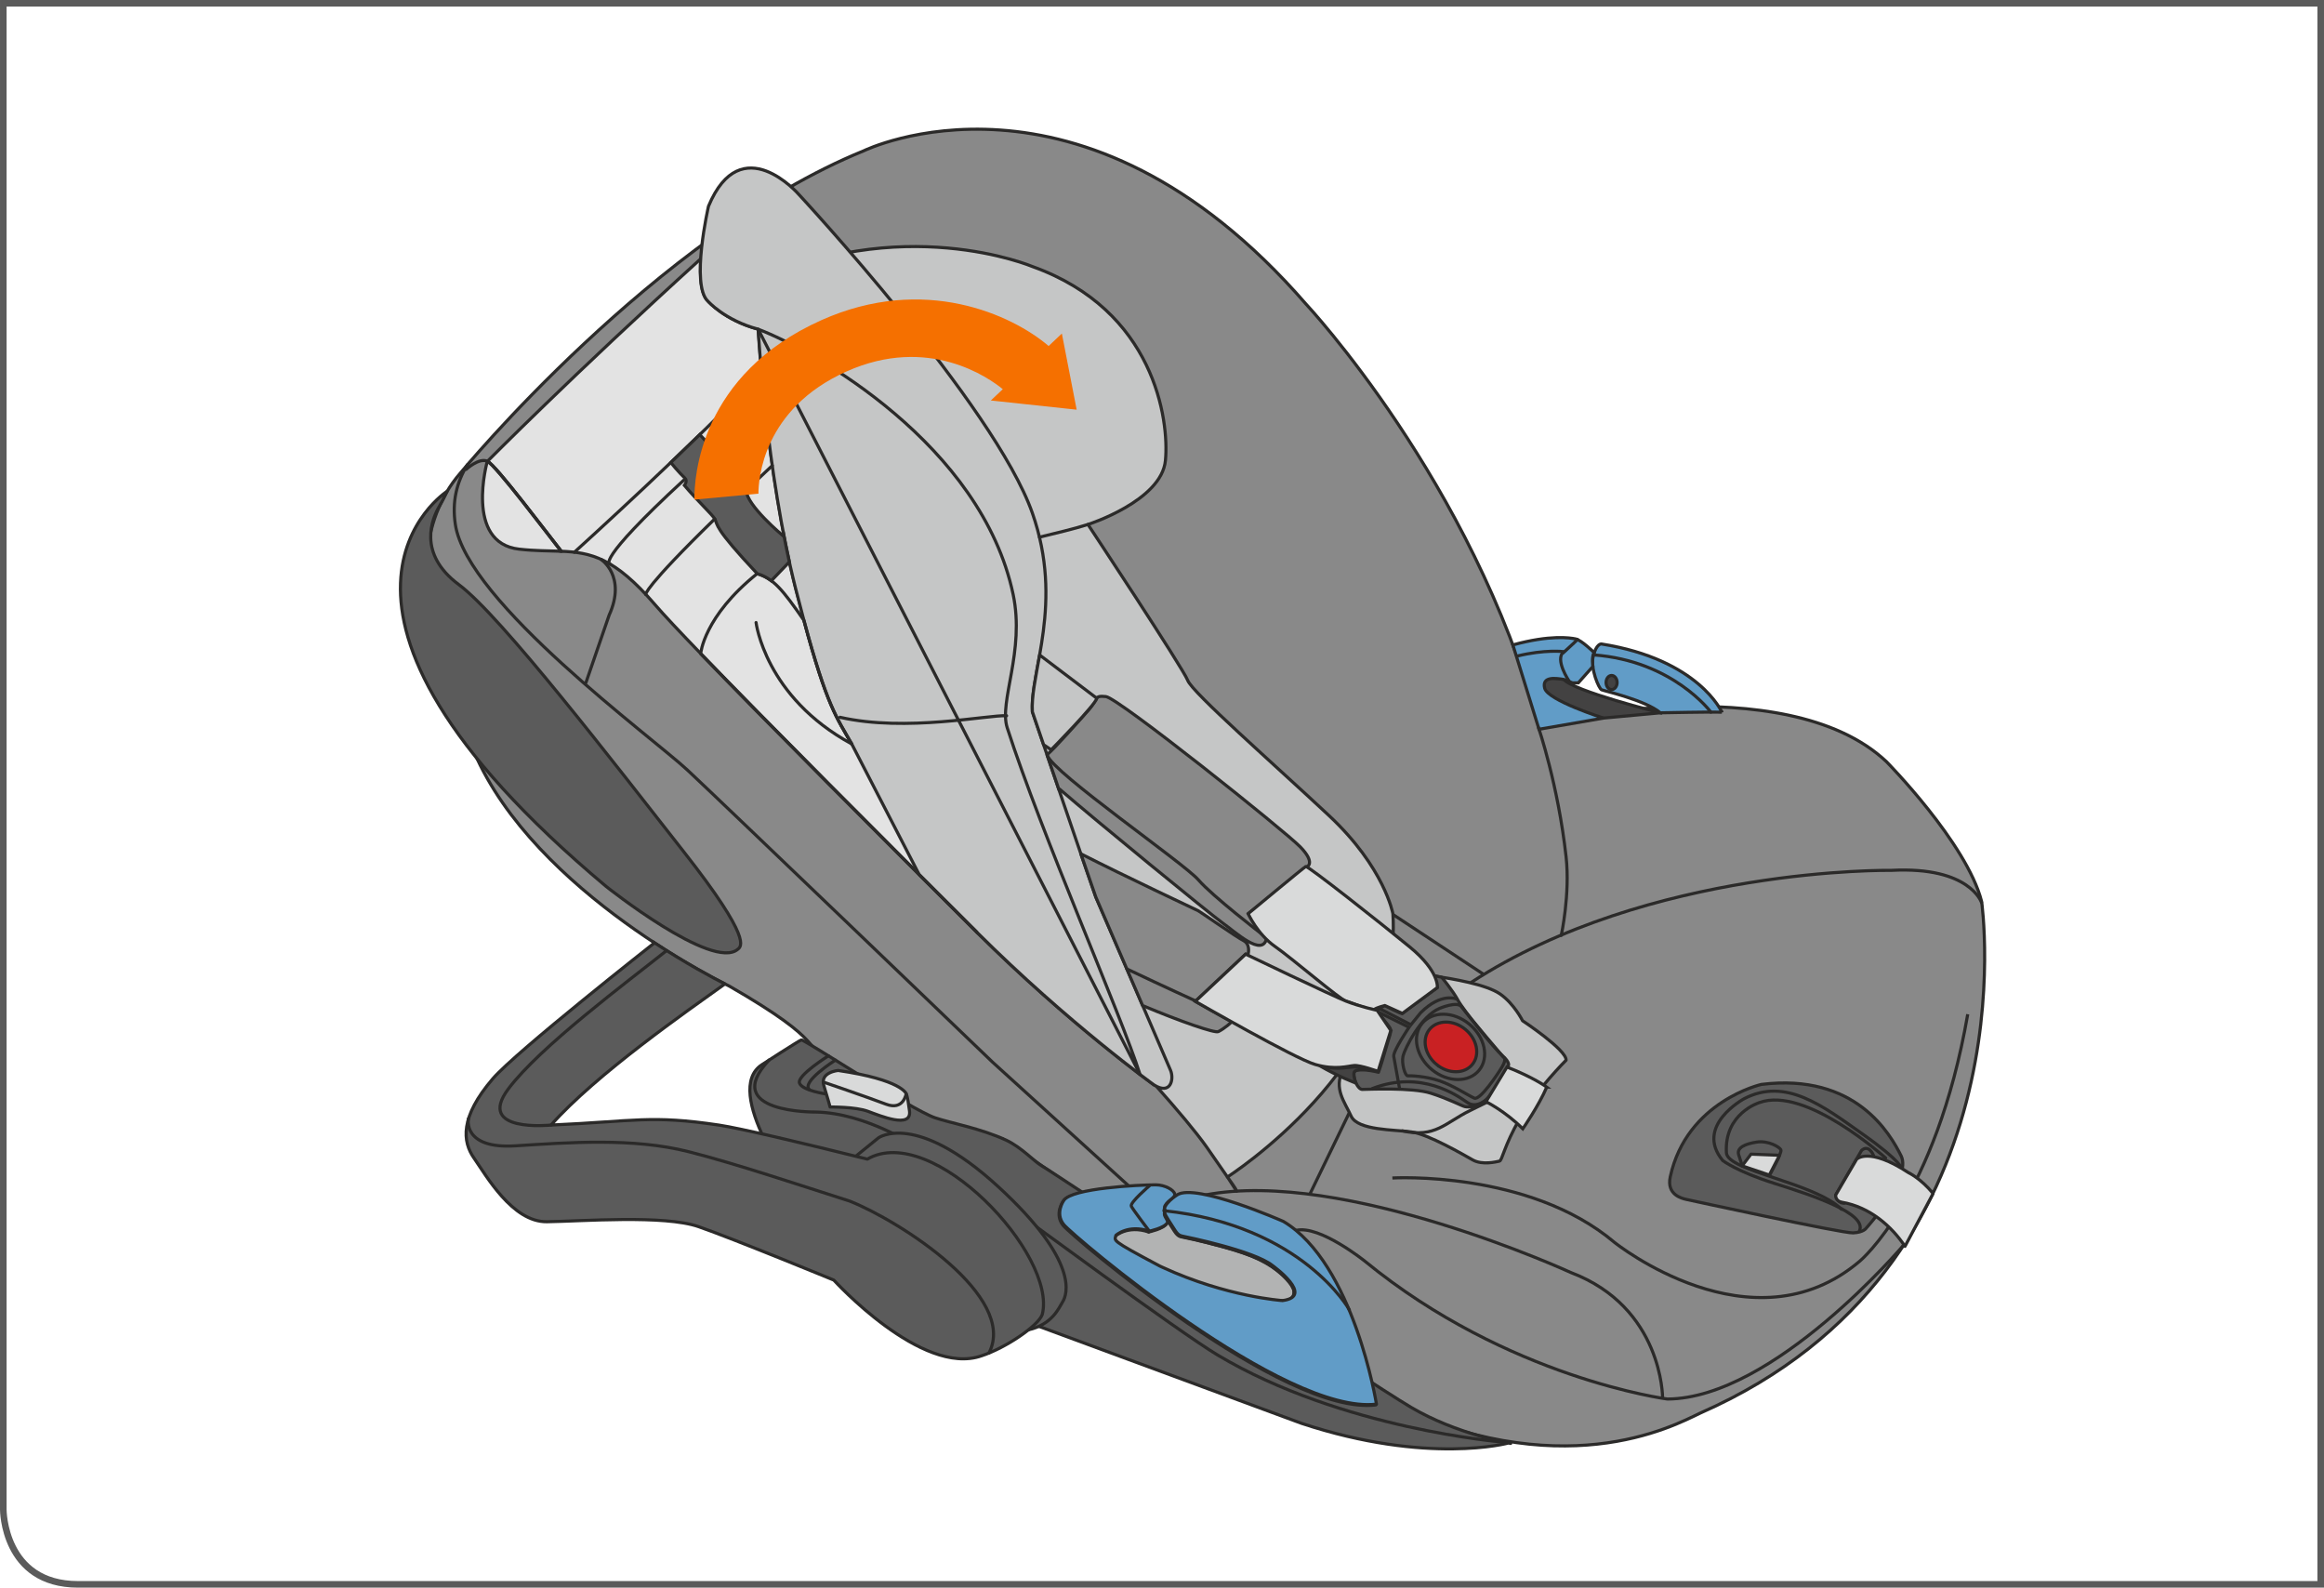 <?xml version="1.0" encoding="UTF-8"?>
<!DOCTYPE svg PUBLIC "-//W3C//DTD SVG 1.1//EN" "http://www.w3.org/Graphics/SVG/1.1/DTD/svg11.dtd">
<!-- Creator: CorelDRAW 2017 -->
<svg xmlns="http://www.w3.org/2000/svg" xml:space="preserve" width="62.25mm" height="42.52mm" version="1.1" style="shape-rendering:geometricPrecision; text-rendering:geometricPrecision; image-rendering:optimizeQuality; fill-rule:evenodd; clip-rule:evenodd"
viewBox="0 0 2987.72 2040.78"
 xmlns:xlink="http://www.w3.org/1999/xlink">
 <defs>
  <style type="text/css">
   <![CDATA[
    .str4 {stroke:#2B2A29;stroke-width:4.01;stroke-miterlimit:10}
    .str1 {stroke:#2B2A29;stroke-width:4.01;stroke-miterlimit:4}
    .str5 {stroke:#5B5B5B;stroke-width:8.47;stroke-miterlimit:4}
    .str2 {stroke:#2B2A29;stroke-width:4.01;stroke-linecap:round;stroke-miterlimit:4}
    .str3 {stroke:#2B2A29;stroke-width:4.01;stroke-linecap:round;stroke-linejoin:round;stroke-miterlimit:10}
    .str0 {stroke:#2B2A29;stroke-width:4.01;stroke-linecap:round;stroke-linejoin:round;stroke-miterlimit:4}
    .fil1 {fill:none;fill-rule:nonzero}
    .fil7 {fill:#E3E3E3;fill-rule:nonzero}
    .fil6 {fill:#D9DADA;fill-rule:nonzero}
    .fil8 {fill:#C5C6C6;fill-rule:nonzero}
    .fil2 {fill:#B2B3B3;fill-rule:nonzero}
    .fil0 {fill:#898989;fill-rule:nonzero}
    .fil5 {fill:#5B5B5B;fill-rule:nonzero}
    .fil3 {fill:#434242;fill-rule:nonzero}
    .fil9 {fill:#C92123;fill-rule:nonzero}
    .fil4 {fill:#619CC7;fill-rule:nonzero}
    .fil10 {fill:#F57000;fill-rule:nonzero}
   ]]>
  </style>
 </defs>
 <g id="Слой_x0020_1">
  <path class="fil0" d="M1977.89 930.47c0,0 316.34,-74.6 447.19,48.44 0,0 103.37,104.67 122.48,179.86 0,0 67.91,468.47 -361.35,657.44 -37.17,17.86 -179.77,94.38 -409.67,-16.32l-487.9 -336.32c0,0 -85.78,-7.07 -216.59,-91.87 -40.74,-26.4 -4.98,-29.5 -134.08,-103.96 0,0 -250,-118.67 -328.5,-301.2 0,0 -126.99,-232.12 -17.69,-358.39 0,0 251.65,-305.67 518.57,-414.27 0,0 278.87,-136.99 568.8,197.14 0,0 214.07,228.59 298.74,539.44z"/>
  <path class="fil1 str0" d="M1977.89 930.47c0,0 316.34,-74.6 447.19,48.44 0,0 103.37,104.67 122.48,179.86 0,0 67.91,468.47 -361.35,657.44 -37.17,17.86 -179.77,94.38 -409.67,-16.32l-487.9 -336.32c0,0 -85.78,-7.07 -216.59,-91.87 -40.74,-26.4 -4.98,-29.5 -134.08,-103.96 0,0 -250,-118.67 -328.5,-301.2 0,0 -126.99,-232.12 -17.69,-358.39 0,0 251.65,-305.67 518.57,-414.27 0,0 278.87,-136.99 568.8,197.14 0,0 214.07,228.59 298.74,539.44z"/>
  <path class="fil1 str1" d="M1790.04 1514.2c0,0 175.3,-10.28 285.44,82.71 0,0 176.95,142.24 315.59,24.05 0,0 97.53,-81.07 138.65,-317.27"/>
  <path class="fil2" d="M1485.54 1177.67c1.88,-1.61 3.74,-3.2 5.65,-4.79l-5.65 4.79z"/>
  <path class="fil3" d="M2134.58 916.27c0,0 -112.26,-28.16 -124.19,-42.94 0,0 -41.84,-9.13 -22.96,15.56 18.86,24.65 73.96,34.13 73.96,34.13l73.19 -6.76z"/>
  <path class="fil1 str2" d="M2134.58 916.27c0,0 -112.26,-28.16 -124.19,-42.94 0,0 -41.84,-9.13 -22.96,15.56 18.86,24.65 73.96,34.13 73.96,34.13l73.19 -6.76z"/>
  <path class="fil4" d="M2213.64 915.43c0,0 -29.34,-67.83 -155.04,-87.69 0,0 -6.36,-0.51 -10.33,15.69 -3.96,16.2 7.3,41.76 10.74,43.23 3.42,1.49 56.45,13.38 75.58,29.59 0,0 67.27,-1.34 79.05,-0.83z"/>
  <path class="fil1 str2" d="M2213.64 915.43c0,0 -29.34,-67.83 -155.04,-87.69 0,0 -6.36,-0.51 -10.33,15.69 -3.96,16.2 7.3,41.76 10.74,43.23 3.42,1.49 56.45,13.38 75.58,29.59 0,0 67.27,-1.34 79.05,-0.83z"/>
  <path class="fil4" d="M2047.75 856.69c0,0 -1.86,-12.06 1.61,-17.93 0,0 -16.29,-15.98 -23.65,-17.48 -7.37,-1.47 -32.63,-5.47 -80.78,7.7l33.61 108.42 82.85 -14.37c0,0 -71.67,-22.74 -75.57,-38.45 -3.91,-15.73 14.75,-12.75 24.57,-11.24l11.29 4.43 7.38 0 18.69 -21.08z"/>
  <path class="fil1 str2" d="M2047.75 856.69c0,0 -1.86,-12.06 1.61,-17.93 0,0 -16.29,-15.98 -23.65,-17.48 -7.37,-1.47 -32.63,-5.47 -80.78,7.7l33.61 108.42 82.85 -14.37c0,0 -71.67,-22.74 -75.57,-38.45 -3.91,-15.73 14.75,-12.75 24.57,-11.24l11.29 4.43 7.38 0 18.69 -21.08z"/>
  <path class="fil1 str2" d="M2199.49 915.36c0,0 -48.65,-66 -150.8,-73.55"/>
  <path class="fil3" d="M2064.77 877.28c-0.01,5 3.17,9.06 7.08,9.06 3.91,0.02 7.09,-4.03 7.09,-9.04 0.01,-4.99 -3.15,-9.04 -7.08,-9.06 -3.89,0 -7.09,4.05 -7.09,9.04z"/>
  <path class="fil1 str2" d="M2064.77 877.28c-0.01,5 3.17,9.06 7.08,9.06 3.91,0.02 7.09,-4.03 7.09,-9.04 0.01,-4.99 -3.15,-9.04 -7.08,-9.06 -3.89,0 -7.09,4.05 -7.09,9.04z"/>
  <path class="fil1 str2" d="M2017.24 875.55c0,0 -18.93,-27.73 -6.93,-37.96 0,0 -24.26,-2.99 -59.62,5.67"/>
  <path class="fil1 str2" d="M2027.96 822.07c-2.63,2.83 -18.51,17.27 -18.51,17.27"/>
  <path class="fil5 str0" d="M1939.38 1854.84c0,0 -103.67,28.48 -266.2,-25.28l-379.54 -140.14c0,0 -179.12,-20.71 -270.38,-158.13 0,0 -95.68,-128.61 -43.82,-162.7 0,0 47.46,-30.78 50.78,-31.88 3.3,-1.1 140.98,89.55 171.82,100.08 19.34,6.6 58.99,13.63 91.57,28.82 19.37,9.03 36,27.25 45.04,32.61 24.21,14.37 416.24,275.82 475.15,310.63 58.9,34.85 128.34,46.55 128.34,46.55l-2.76 -0.56z"/>
  <path class="fil1 str0" d="M1932.77 1853.72c0,0 -207.23,-16.34 -367.47,-111.98 -49.04,-29.26 -259.68,-184.44 -259.68,-184.44"/>
  <path class="fil1 str0" d="M1177.26 1473.4c0,0 -64.2,-42.79 -128.48,-43.99 0,0 -124.03,1.74 -60.18,-66.73"/>
  <path class="fil1 str0" d="M1065.05 1357.16c0,0 -40.5,25.21 -37.27,34.95 3.22,9.74 34.54,14.12 34.54,14.12"/>
  <path class="fil1 str0" d="M1073.95 1362.68c0,0 -44.87,28.41 -33.2,38.09"/>
  <path class="fil1 str0" d="M2547.44 1160.14c0,0 -14.95,-46.68 -115.77,-41.38 0,0 -310.72,-5.11 -540.11,143.87"/>
  <path class="fil1 str0" d="M2007.15 1202.35c0,0 11.53,-52.98 6.21,-100.98 -10.21,-92.35 -35.42,-165.98 -35.42,-165.98"/>
  <path class="fil1 str0" d="M2447.68 1600.05c0,0 -167.52,197.61 -304.08,198.27 0,0 -204.91,-26.5 -388.85,-177.12 0,0 -58.3,-46.93 -88.53,-39.65"/>
  <path class="fil6" d="M1164.96 1405.86c0,0 -5.37,-17.83 -87.45,-29.87 0,0 -23.77,2.12 -18.39,19.42 5.37,17.29 8.04,27.56 8.04,27.56 0,0 32.43,-0.49 48.6,5.49 16.2,5.96 56.41,22.77 53.49,-0.44 -2.66,-21.08 -4.28,-22.16 -4.28,-22.16z"/>
  <path class="fil1 str0" d="M1164.96 1405.86c0,0 -5.37,-17.83 -87.45,-29.87 0,0 -23.77,2.12 -18.39,19.42 5.37,17.29 8.04,27.56 8.04,27.56 0,0 32.43,-0.49 48.6,5.49 16.2,5.96 56.41,22.77 53.49,-0.44 -2.66,-21.08 -4.28,-22.16 -4.28,-22.16z"/>
  <path class="fil1 str0" d="M1164.96 1405.86c0,0 -3.27,22.15 -25.96,13.46 -22.66,-8.67 -79.89,-28.22 -79.89,-28.22"/>
  <path class="fil1 str0" d="M2137.41 1796.56c0,0 0.2,-116.15 -118.05,-160.89 0,0 -291.82,-134.05 -469.9,-99.63"/>
  <path class="fil1 str0" d="M1451.32 1524.59l-175.29 -159.3c0,0 -346.7,-333 -392.21,-375.41 -45.53,-42.43 -283.45,-215.73 -298.44,-315.74 -4.44,-29.61 1.78,-54.4 15.47,-76.72"/>
  <path class="fil5" d="M948.55 1220.15c4.11,-3.55 19.56,-11.92 -69.27,-124.97 -88.81,-113.07 -235.05,-303.32 -289.26,-343.59 -54.2,-40.26 -34.22,-85.52 -25.14,-100.85 4.37,-7.38 9.97,-19.25 9.97,-19.25 0,0 -228.05,145.73 204.48,508.02 0,0 136.59,108.8 169.22,80.64z"/>
  <path class="fil1 str0" d="M948.55 1220.15c4.11,-3.55 19.56,-11.92 -69.27,-124.97 -88.81,-113.07 -235.05,-303.32 -289.26,-343.59 -54.2,-40.26 -34.22,-85.52 -25.14,-100.85 4.37,-7.38 9.97,-19.25 9.97,-19.25 0,0 -228.05,145.73 204.48,508.02 0,0 136.59,108.8 169.22,80.64z"/>
  <path class="fil5" d="M2399.42 1578.42c0,0 58.56,-64.7 44.65,-92.67 -13.93,-27.99 -58.26,-106.86 -179.64,-91.82 0,0 -95.95,21.5 -117.12,118.61 -5.13,23.5 15.19,27.97 20.91,29.26 0,0 200.06,43.57 214.03,42.96 13.99,-0.62 17.17,-6.33 17.17,-6.33z"/>
  <path class="fil1 str0" d="M2399.42 1578.42c0,0 58.56,-64.7 44.65,-92.67 -13.93,-27.99 -58.26,-106.86 -179.64,-91.82 0,0 -95.95,21.5 -117.12,118.61 -5.13,23.5 15.19,27.97 20.91,29.26 0,0 200.06,43.57 214.03,42.96 13.99,-0.62 17.17,-6.33 17.17,-6.33z"/>
  <path class="fil1 str0" d="M2444.67 1502.26c0,0 1.29,-8.25 -50.12,-44.56 -51.4,-36.3 -98.98,-73.23 -152.4,-45.37 0,0 -64.24,34.83 -27.46,79.37 0,0 17.76,13.99 66.22,29.34 47.63,15.08 119.83,38.33 109.62,61.17"/>
  <path class="fil1 str0" d="M2408.49 1485.04c0,0 -5.69,-14.61 -15.24,-6.36l-33.14 57.12c0,0 1.25,10.8 10.77,10.82"/>
  <path class="fil6 str0" d="M2484.95 1534.56l-35.9 67.52c-16.88,-25.45 -44.99,-50.64 -81.32,-56.75 -7.64,-1.29 -8.26,-8.28 -7.62,-9.53l26.77 -45.72c0,0 15.27,-16.48 66.68,17.29 0,0 15.32,7.03 31.39,26.43l0 0.76z"/>
  <path class="fil1 str0" d="M2424.15 1488.52c0,0 -102.62,-93.11 -162.38,-71.22 0,0 -45.36,13.85 -42.29,64.56 1.41,23.59 112.59,37.91 148,72.54"/>
  <path class="fil1 str0" d="M2275.08 1510.26c0,0 16.22,-28.72 14.43,-32.31 -1.8,-3.59 -16.14,-12.14 -30.95,-9.92 -14.82,2.22 -26.06,7.14 -23.38,16.12 2.69,8.99 4.93,14.84 4.93,14.84"/>
  <polygon class="fil6" points="2251.12,1483.55 2287.79,1485 2274.61,1510.4 2239.67,1498.59 "/>
  <polygon class="fil1 str0" points="2251.12,1483.55 2287.79,1485 2274.61,1510.4 2239.67,1498.59 "/>
  <line class="fil1 str0" x1="1906.74" y1="1252.03" x2="1789.2" y2= "1174.43" />
  <line class="fil1 str0" x1="1734.09" y1="1431.44" x2="1684.19" y2= "1534.47" />
  <path class="fil1 str0" d="M1738.06 1080.65c0,0 -47.09,18.4 -62.19,11.65"/>
  <path class="fil2 str0" d="M1527.95 1576.36c0,0 -73.62,-32.41 -92.65,-15.36 -19.02,17.07 -3.47,31.53 3.35,37.99 6.82,6.47 73.35,46.26 127.88,59.09 52.15,12.28 82.76,16.09 90.75,12.7 7.98,-3.42 11.04,-16.32 -7.9,-31.93 -18.96,-15.61 -38.33,-25.89 -76.67,-36.2 -38.35,-10.32 -56.2,-13.78 -56.2,-13.78l11.43 -11.01 0 -1.51z"/>
  <path class="fil5" d="M1768.72 1805.92c0,0 -29,-180.59 -119.66,-234.84 0,0 -112.63,-49.69 -136.5,-34.17 0,0 -19.27,11.89 -16.52,21.98 0.78,2.91 2.87,6.76 5.52,10.74 9.83,14.83 10.55,19.1 18.25,20.47 2.71,0.48 91.62,18.51 115.42,37.79 0,0 54.91,39.49 12.75,44.94 0,0 -71.37,-4.59 -154.18,-42.7 -1.13,-0.53 -2.27,-0.98 -3.38,-1.58 -65.94,-34.95 -57.7,-32.19 -56.77,-39.51 0,0 15.61,-14.63 43.09,-5.44 0,0 18.83,-3.88 23.13,-10.7 1.95,-3.13 -5.69,-9.11 -3.4,-12.91 2.06,-3.47 -1.64,-5.49 0.39,-9.12 4.18,-7.48 13.26,-10.24 12.57,-14.8 -0.85,-5.47 -12.8,-12 -24.33,-12.02 -21.06,-0.03 -108.06,4.17 -118.27,19.96 0,0 -11.94,16.46 -0.05,31.17 11.9,14.66 283.69,245.19 401.96,230.74z"/>
  <path class="fil1 str0" d="M1768.72 1805.92c0,0 -29,-180.59 -119.66,-234.84 0,0 -112.63,-49.69 -136.5,-34.17 0,0 -19.27,11.89 -16.52,21.98 0.78,2.91 2.87,6.76 5.52,10.74 9.83,14.83 10.55,19.1 18.25,20.47 2.71,0.48 91.62,18.51 115.42,37.79 0,0 54.91,39.49 12.75,44.94 0,0 -71.37,-4.59 -154.18,-42.7 -1.13,-0.53 -2.27,-0.98 -3.38,-1.58 -65.94,-34.95 -57.7,-32.19 -56.77,-39.51 0,0 15.61,-14.63 43.09,-5.44 0,0 18.83,-3.88 23.13,-10.7 1.95,-3.13 -5.69,-9.11 -3.4,-12.91 2.06,-3.47 -1.64,-5.49 0.39,-9.12 4.18,-7.48 13.26,-10.24 12.57,-14.8 -0.85,-5.47 -12.8,-12 -24.33,-12.02 -21.06,-0.03 -108.06,4.17 -118.27,19.96 0,0 -11.94,16.46 -0.05,31.17 11.9,14.66 283.69,245.19 401.96,230.74z"/>
  <path class="fil1 str0" d="M1733.83 1684.62c0,0 -60.31,-108.36 -238.15,-127.32"/>
  <path class="fil1 str0" d="M1477.52 1524.62c0,0 -26.24,22.37 -23.97,26.93 2.27,4.55 23.2,32.05 23.2,32.05"/>
  <path class="fil4" d="M1769.57 1804.88c0,0 -29,-180.61 -119.64,-234.84 0,0 -112.65,-49.69 -136.5,-34.17 0,0 -19.27,11.88 -16.54,21.98 0.79,2.91 2.87,6.74 5.52,10.73 9.83,14.85 10.54,19.1 18.25,20.47 2.71,0.47 91.61,18.5 115.42,37.79 0,0 54.93,39.48 12.75,44.92 0,0 -71.37,-4.57 -154.18,-42.7 -1.14,-0.51 -2.27,-0.98 -3.39,-1.56 -65.93,-34.95 -57.67,-32.19 -56.75,-39.52 0,0 15.61,-14.63 43.09,-5.43 0,0 18.83,-3.88 23.11,-10.7 1.96,-3.11 -5.69,-9.11 -3.4,-12.92 2.06,-3.46 -1.64,-5.47 0.4,-9.11 4.17,-7.49 13.26,-10.25 12.55,-14.8 -0.83,-5.47 -12.8,-12 -24.31,-12.02 -21.08,-0.03 -108.06,4.15 -118.27,19.96 0,0 -11.94,16.46 -0.05,31.15 11.89,14.68 283.68,245.2 401.94,230.76z"/>
  <path class="fil1 str0" d="M1769.57 1804.88c0,0 -29,-180.61 -119.64,-234.84 0,0 -112.65,-49.69 -136.5,-34.17 0,0 -19.27,11.88 -16.54,21.98 0.79,2.91 2.87,6.74 5.52,10.73 9.83,14.85 10.54,19.1 18.25,20.47 2.71,0.47 91.61,18.5 115.42,37.79 0,0 54.93,39.48 12.75,44.92 0,0 -71.37,-4.57 -154.18,-42.7 -1.14,-0.51 -2.27,-0.98 -3.39,-1.56 -65.93,-34.95 -57.67,-32.19 -56.75,-39.52 0,0 15.61,-14.63 43.09,-5.43 0,0 18.83,-3.88 23.11,-10.7 1.96,-3.11 -5.69,-9.11 -3.4,-12.92 2.06,-3.46 -1.64,-5.47 0.4,-9.11 4.17,-7.49 13.26,-10.25 12.55,-14.8 -0.83,-5.47 -12.8,-12 -24.31,-12.02 -21.08,-0.03 -108.06,4.15 -118.27,19.96 0,0 -11.94,16.46 -0.05,31.15 11.89,14.68 283.68,245.2 401.94,230.76z"/>
  <path class="fil1 str0" d="M1734.68 1683.57c0,0 -60.29,-108.36 -238.13,-127.33"/>
  <path class="fil1 str0" d="M1478.38 1523.58c0,0 -26.24,22.37 -23.98,26.92 2.29,4.55 23.2,32.05 23.2,32.05"/>
  <path class="fil5 str0" d="M1100.09 1486.28l29.22 -23.67c0,0 47.54,-34.78 153.59,62.37 106.06,97.17 88.55,139.6 83.42,148.05 -5.13,8.47 -13.58,29.48 -44.43,36.4l-221.81 -223.16z"/>
  <path class="fil5" d="M841.46 1211.88c0,0 -178.07,139.94 -207.89,174.67 -42.43,49.42 -39.2,80.78 -24.08,102.28 15.1,21.49 49.05,82.19 93.58,81.59 44.55,-0.62 150.7,-9.08 195.09,6.35 44.41,15.43 173.77,68.66 173.77,68.66 0,0 112.93,124.38 189.91,97.34 31.12,-10.15 72.94,-38.52 78.1,-53.14 19.28,-76.66 -141.29,-247.81 -224.92,-199.69 -80.19,-19.96 -163.42,-39.67 -190.58,-43.73 -88.11,-13.14 -107.28,-4.93 -216.07,-0.05 58.12,-65.48 175.19,-146.75 223.43,-181.32l-0.03 -0.27c-13.99,-7.05 -49.42,-25.71 -92.56,-54.17l2.25 1.47z"/>
  <path class="fil1 str0" d="M841.46 1211.88c0,0 -178.07,139.94 -207.89,174.67 -42.43,49.42 -39.2,80.78 -24.08,102.28 15.1,21.49 49.05,82.19 93.58,81.59 44.55,-0.62 150.7,-9.08 195.09,6.35 44.41,15.43 173.77,68.66 173.77,68.66 0,0 112.93,124.38 189.91,97.34 31.12,-10.15 72.94,-38.52 78.1,-53.14 19.28,-76.66 -141.29,-247.81 -224.92,-199.69 -80.19,-19.96 -163.42,-39.67 -190.58,-43.73 -88.11,-13.14 -107.28,-4.93 -216.07,-0.05 58.12,-65.48 175.19,-146.75 223.43,-181.32l-0.03 -0.27c-13.99,-7.05 -49.42,-25.71 -92.56,-54.17l2.25 1.47z"/>
  <path class="fil1 str3" d="M708.37 1446.16c0,0 -97.44,10.35 -54.84,-46.51 40.58,-54.18 153.23,-137.74 203.2,-177.58"/>
  <path class="fil1 str3" d="M602.12 1438c0,0 -7.78,39.15 60.38,34.86 68.13,-4.27 150.99,-10.67 222.74,7.5 59.84,15.16 143.9,43.36 207.07,63.51 65.19,25.89 216.53,123.09 179.09,195.27"/>
  <path class="fil7 str4" d="M1095.2 956.28l33.34 28.98 0.02 0c30.85,29.58 83.08,83.31 111.53,133.24 17.05,29.9 25.57,58.43 15.87,79.61 -123.84,-123.33 -271.23,-270.96 -354.96,-357.83l-0.01 -0.02c-27.57,-28.61 -48.24,-50.63 -58.87,-63 -52.1,-60.63 -82.63,-67.2 -120.98,-68.7l0 -0.52c-18.02,-22.84 -83.71,-110.19 -94.43,-115.14l0 0c0,0 108.43,-109.72 274.29,-260.36l0.13 -2c-1.71,24.09 -0.44,47.7 9.23,56.62 0,0 21.47,24.52 64.53,35.98 0,0 10.47,184.28 48.07,332.91 3.81,15.07 7.38,28.78 10.73,41.26l0 0.02c29.65,110.39 42.35,125.33 61.52,158.94z"/>
  <path class="fil8 str0" d="M1254.97 1151.32c-3.49,-10.53 -8.69,-21.59 -15.09,-32.83 -28.46,-49.93 -80.69,-103.66 -111.55,-133.24l0 0 -26.51 -23.04 0.46 -2.32c2.66,-13.1 6.34,-30.17 11.23,-50.96 12.58,-53.54 -151.78,-541.63 -151.78,-541.63 195.7,-96.66 365.91,-24.55 365.91,-24.55 156.43,56.1 175.6,196.88 170.64,249.05 -4.94,52.17 -99.63,82.34 -99.63,82.34 0,0 122.23,184.64 128.26,200.42 6.03,15.8 110.25,106.98 181.7,173.84 71.47,66.86 82.07,126.04 82.07,126.04 13.22,194.44 -212.71,338.45 -212.71,338.45l-26.6 -38.33c-13.59,-19.27 -37.25,-47.44 -66.84,-80.68l-0.82 0.74c0,0 -110.14,-79.15 -227.98,-196.51l0.01 0.01c6.06,-13.22 5.02,-29.31 -0.76,-46.8z"/>
  <path class="fil8 str0" d="M1483.7 1394.61c0,0 -110.14,-79.14 -227.99,-196.51l0.02 0.01 -74.03 -73.87 -86.72 -167.96c-19.16,-33.61 -31.86,-48.54 -61.51,-158.94l0 -0.02c-3.35,-12.48 -6.93,-26.19 -10.74,-41.26 -37.6,-148.63 -48.07,-332.91 -48.07,-332.91 -43.04,-11.46 -64.53,-35.98 -64.53,-35.98 -22.6,-20.89 0.7,-122.04 0.7,-122.04 42.01,-101 116.25,-15.08 116.25,-15.08 0,0 251.47,270.77 300.13,409.48 40.77,116.22 -3.22,203.37 0,255.38 0,0 68.49,201.25 81.48,237.96 0,0 91.58,211.75 96.24,223.13 4.64,11.37 0,31.96 -21.23,18.62z"/>
  <path class="fil8 str0" d="M974.67 423.15c71.71,27.3 287.28,148.59 327.82,340.95 15.37,72.99 -18.51,137.57 -7.64,171.3 44.18,137.25 146.54,369.14 170.75,445.72l-490.94 -957.98z"/>
  <path class="fil7" d="M721.12 708.04c-18.02,-22.84 -83.71,-110.18 -94.43,-115.12l-0.21 0c0,0 -29.63,104.96 40.79,112.95 20.67,2.34 37.91,2.08 53.81,2.69l0.03 -0.52z"/>
  <path class="fil1 str4" d="M721.12 708.04c-18.02,-22.84 -83.71,-110.18 -94.43,-115.12l-0.21 0c0,0 -29.63,104.96 40.79,112.95 20.67,2.34 37.91,2.08 53.81,2.69l0.03 -0.52z"/>
  <path class="fil1 str3" d="M738.39 709.82c0,0 164.43,-148.81 240.53,-231.78"/>
  <path class="fil1 str3" d="M1094.98 956.28c-19.16,-33.61 -31.86,-48.54 -61.51,-158.94l0 0c-27.38,-39.49 -39.13,-53.71 -60.04,-59.96 -68.84,55.11 -72.65,102.89 -72.65,102.89 83.73,86.88 231.12,234.51 354.96,357.83"/>
  <path class="fil5" d="M1007.79 688.55l-1.15 0.1c0,0 -47.04,-39.04 -47.34,-58.55 -0.54,-3.69 -41.04,-41.6 -41.04,-41.6 0,0 3.87,-3.22 0.74,-7.84 -4.27,-6.3 -19.37,-22.02 -19.37,-22.02l-37.3 35.91c0,0 10.43,12.75 18.27,20.16 3.74,3.52 -0.76,9.18 -0.76,9.18 15.78,18.75 36.55,38.32 39.04,43.1 4.21,8.09 -1.86,10.34 54.56,70.39 6.74,2.01 12.51,4.88 18.17,9.11l23.16 -24.21c-2.46,-11.16 -4.78,-22.43 -6.98,-33.73z"/>
  <path class="fil1 str4" d="M1007.79 688.55l-1.15 0.1c0,0 -47.04,-39.04 -47.34,-58.55 -0.54,-3.69 -41.04,-41.6 -41.04,-41.6 0,0 3.87,-3.22 0.74,-7.84 -4.27,-6.3 -19.37,-22.02 -19.37,-22.02l-37.3 35.91c0,0 10.43,12.75 18.27,20.16 3.74,3.52 -0.76,9.18 -0.76,9.18 15.78,18.75 36.55,38.32 39.04,43.1 4.21,8.09 -1.86,10.34 54.56,70.39 6.74,2.01 12.51,4.88 18.17,9.11l23.16 -24.21c-2.46,-11.16 -4.78,-22.43 -6.98,-33.73z"/>
  <path class="fil1 str3" d="M919.38 581.28c11.33,-10.84 46.17,-43.92 64.04,-58.18"/>
  <path class="fil1 str3" d="M830.12 764.1c0,0 -2.71,-7.87 88.76,-97.1"/>
  <line class="fil1 str3" x1="959.29" y1="630.11" x2="992.82" y2= "598.49" />
  <path class="fil1 str3" d="M971.99 800.23c0,0 11.48,95.56 122.99,156.04"/>
  <path class="fil1 str3" d="M784.16 725.07c0,0 -20.5,-1.36 94.72,-107.75"/>
  <path class="fil1 str3" d="M599.18 603.41c0,0 16.59,-15.45 27.31,-10.5 10.72,4.94 76.41,92.28 94.43,115.12"/>
  <path class="fil1 str3" d="M772.71 719.06c0,0 33.07,21.58 10.36,71.72l-29.73 86.51"/>
  <path class="fil1 str2" d="M1398.65 674.13c-17.37,5.63 -41.5,11.19 -62.33,16.35"/>
  <path class="fil8 str0" d="M1577.97 1512.88c4.81,7.21 10.58,14.15 11.82,18.22l-11.82 -18.22z"/>
  <path class="fil1 str0" d="M1079.91 921.99c85.05,19.42 191.24,-3.42 214.15,-1.96"/>
  <path class="fil0" d="M1468.97 1292.58c48.93,20.54 92.83,35.69 97.29,33.47 7.74,-3.84 18.8,-13.22 17.13,-13.22 -1.64,0 -46.65,-25.69 -46.65,-25.69l64.66 -60.67 3.15 0.2c0.56,-2.22 2.78,-13.26 -6.06,-17.69 -8.82,-4.45 -55.74,-37.13 -57.94,-38.23 -1.64,-0.83 -96.29,-45.27 -151,-73.28l0 0.01c8.67,25.28 15.77,45.85 19.14,55.37l60.26 139.72 0.02 0z"/>
  <path class="fil1 str0" d="M1468.97 1292.58c48.93,20.54 92.83,35.69 97.29,33.47 7.74,-3.84 18.8,-13.22 17.13,-13.22 -1.64,0 -46.65,-25.69 -46.65,-25.69l64.66 -60.67 3.15 0.2c0.56,-2.22 2.78,-13.26 -6.06,-17.69 -8.82,-4.45 -55.74,-37.13 -57.94,-38.23 -1.64,-0.83 -96.29,-45.27 -151,-73.28l0 0.01c8.67,25.28 15.77,45.85 19.14,55.37l60.26 139.72 0.02 0z"/>
  <path class="fil8" d="M2013.36 1362.77c0,0 -38.2,38.06 -59.26,74.6 -21.08,36.54 -22.67,54.42 -26.57,55.2 -3.89,0.78 -21.79,5.42 -34.24,-1.63 -12.43,-7.01 -56.74,-32.78 -78.51,-35.93 -21.79,-3.13 -69.27,-1.68 -77.79,-20.37 -8.53,-18.68 -22.52,-35.05 -10.8,-59.16 11.72,-24.09 90.48,-125.1 116.17,-121.16 25.67,3.93 68.45,11.01 86.33,23.48 17.86,12.48 28.72,34.28 28.72,34.28 0,0 56.74,37.47 55.94,50.68z"/>
  <path class="fil1 str0" d="M2013.36 1362.77c0,0 -38.2,38.06 -59.26,74.6 -21.08,36.54 -22.67,54.42 -26.57,55.2 -3.89,0.78 -21.79,5.42 -34.24,-1.63 -12.43,-7.01 -56.74,-32.78 -78.51,-35.93 -21.79,-3.13 -69.27,-1.68 -77.79,-20.37 -8.53,-18.68 -22.52,-35.05 -10.8,-59.16 11.72,-24.09 90.48,-125.1 116.17,-121.16 25.67,3.93 68.45,11.01 86.33,23.48 17.86,12.48 28.72,34.28 28.72,34.28 0,0 56.74,37.47 55.94,50.68z"/>
  <path class="fil5" d="M1939.13 1369.93c0,0 2.75,-4.03 -7.65,-12.97 -10.38,-8.94 -50.71,-59.23 -57.23,-71.44 -6.52,-12.19 -20.78,-29.33 -20.78,-29.33l-9.43 -2 3.78 15.22c0,0 -41.68,30.26 -44.92,33.22 -1.32,1.2 -22.59,-10.14 -22.59,-10.14l-11.67 6.5c0,0 16.08,18.17 18.45,22.64 2.37,4.45 -1.1,10.19 -6.48,29.49 -5.39,19.32 -8.45,27.16 -8.45,27.16 0,0 -30.63,-7.71 -31.53,0.91 -0.91,8.62 5.32,21.11 10.65,21.13 5.35,0 64.2,-2.88 88.28,4.91 24.04,7.75 40.38,16.71 43.95,17.3 3.56,0.61 18.71,1.81 28.84,-10.65 10.12,-12.45 22.67,-33.07 22.67,-33.07l4.09 -8.9z"/>
  <path class="fil1 str0" d="M1939.13 1369.93c0,0 2.75,-4.03 -7.65,-12.97 -10.38,-8.94 -50.71,-59.23 -57.23,-71.44 -6.52,-12.19 -20.78,-29.33 -20.78,-29.33l-9.43 -2 3.78 15.22c0,0 -41.68,30.26 -44.92,33.22 -1.32,1.2 -22.59,-10.14 -22.59,-10.14l-11.67 6.5c0,0 16.08,18.17 18.45,22.64 2.37,4.45 -1.1,10.19 -6.48,29.49 -5.39,19.32 -8.45,27.16 -8.45,27.16 0,0 -30.63,-7.71 -31.53,0.91 -0.91,8.62 5.32,21.11 10.65,21.13 5.35,0 64.2,-2.88 88.28,4.91 24.04,7.75 40.38,16.71 43.95,17.3 3.56,0.61 18.71,1.81 28.84,-10.65 10.12,-12.45 22.67,-33.07 22.67,-33.07l4.09 -8.9z"/>
  <path class="fil9" d="M1846.92 1368.36c15.22,12.41 35.81,12.34 45.95,-0.15 10.19,-12.49 6.08,-32.69 -9.16,-45.14 -15.22,-12.41 -35.81,-12.36 -45.97,0.13 -10.18,12.51 -6.05,32.73 9.18,45.16z"/>
  <path class="fil1 str2" d="M1846.92 1368.36c15.22,12.41 35.81,12.34 45.95,-0.15 10.19,-12.49 6.08,-32.69 -9.16,-45.14 -15.22,-12.41 -35.81,-12.36 -45.97,0.13 -10.18,12.51 -6.05,32.73 9.18,45.16z"/>
  <path class="fil1 str2" d="M1840.96 1375.05c20.3,16.54 47.42,16.83 60.62,0.61 13.2,-16.24 7.43,-42.82 -12.85,-59.4 -20.3,-16.56 -47.44,-16.81 -60.61,-0.59 -13.21,16.24 -7.43,42.82 12.85,59.38z"/>
  <path class="fil1 str2" d="M1932.66 1358.74c0,0 5.06,1.51 -1.51,12.48 -6.55,11.01 -28.61,43.34 -35.72,40.36 -7.13,-2.98 -27.31,-16.41 -45.14,-22.37 -17.83,-5.98 -36.83,-6.6 -40.4,-6.32 -3.57,0.29 -8.29,-16.05 -6.2,-25.28 2.1,-9.2 22.67,-51.37 47.05,-61.45 0,0 22.4,-9.55 27.95,-2.32 11.85,15.48 53.96,64.89 53.96,64.89z"/>
  <path class="fil1 str2" d="M1873.05 1284.33c0,0 -19.59,-9.55 -46.68,17.46l-12.51 15.44 -39.5 -20.29"/>
  <path class="fil1 str2" d="M1799.15 1398.62c0,0 -6.18,-34.19 -7.36,-40.72 -1.17,-6.55 19.69,-37.42 19.69,-37.42l-39.79 -19.69"/>
  <path class="fil1 str2" d="M1912.36 1411.91c0,0 -13.41,13.94 -25.87,5.3 -12.48,-8.65 -59.05,-42.31 -122.12,-18.05"/>
  <path class="fil3" d="M1752.75 1372.22c0,0 3.4,2.76 -0.8,2.76 -4.2,0 -11.16,-0.15 -11.43,4.84 -0.27,4.98 2.49,12.34 2.49,12.34 0,0 -22.3,-8.2 -46.68,-22.42 0,0 11.41,3.35 23.86,3.34 11.85,-0.03 24.57,-3.5 32.56,-0.86z"/>
  <path class="fil1 str2" d="M1752.75 1372.22c0,0 3.4,2.76 -0.8,2.76 -4.2,0 -11.16,-0.15 -11.43,4.84 -0.27,4.98 2.49,12.34 2.49,12.34 0,0 -22.3,-8.2 -46.68,-22.42 0,0 11.41,3.35 23.86,3.34 11.85,-0.03 24.57,-3.5 32.56,-0.86z"/>
  <path class="fil0" d="M1346.32 970.97c4.6,13.5 9.73,28.53 15.03,44.04l0.68 -0.81c45.49,39.52 194.3,161.22 209.5,172.04 17.12,12.19 51.25,44.32 56.82,20.03l-23.72 -31.82 75.82 -60.36c0,0 11.06,-4.96 -8.79,-25.45 -19.86,-20.47 -233.94,-191.57 -249.97,-193.26 -16.02,-1.69 -9.95,3.3 -22.13,17.09 -11.41,12.93 -44.38,50.3 -53.52,57.69l0.27 0.81z"/>
  <path class="fil1 str0" d="M1346.32 970.97c4.6,13.5 9.73,28.53 15.03,44.04l0.68 -0.81c45.49,39.52 194.3,161.22 209.5,172.04 17.12,12.19 51.25,44.32 56.82,20.03l-23.72 -31.82 75.82 -60.36c0,0 11.06,-4.96 -8.79,-25.45 -19.86,-20.47 -233.94,-191.57 -249.97,-193.26 -16.02,-1.69 -9.95,3.3 -22.13,17.09 -11.41,12.93 -44.38,50.3 -53.52,57.69l0.27 0.81z"/>
  <path class="fil1 str2" d="M1622.28 1200.74c0,0 -62.9,-48.19 -81.65,-69.76 -18.76,-21.59 -186.57,-137.31 -194.21,-160.04"/>
  <path class="fil1 str2" d="M1448.64 1245.46c50.47,24.01 90.06,41.87 90.06,41.87"/>
  <path class="fil6" d="M1847.82 1269.42c0,0 2.98,-20.57 -35.19,-51.98 -38.18,-31.39 -131.44,-104.89 -133.95,-103.64 -2.51,1.26 -74.06,60.65 -74.06,60.65 0,0 11.87,26.36 34.41,42.06 22.53,15.71 83.86,68.47 91.38,70.35 7.5,1.9 33.18,13.22 36.34,10.72 3.13,-2.49 13.56,-5.08 13.56,-5.08l22.59 10.14 44.92 -33.22z"/>
  <path class="fil1 str2" d="M1847.82 1269.42c0,0 2.98,-20.57 -35.19,-51.98 -38.18,-31.39 -131.44,-104.89 -133.95,-103.64 -2.51,1.26 -74.06,60.65 -74.06,60.65 0,0 11.87,26.36 34.41,42.06 22.53,15.71 83.86,68.47 91.38,70.35 7.5,1.9 33.18,13.22 36.34,10.72 3.13,-2.49 13.56,-5.08 13.56,-5.08l22.59 10.14 44.92 -33.22z"/>
  <path class="fil6" d="M1788.01 1324.57l-16.4 52.62c0,0 -22.54,-8.19 -30.7,-7.58 -8.13,0.62 -23.82,6.23 -50.14,-1.34 -26.3,-7.57 -154.03,-81.12 -154.03,-81.12l64.68 -60.67c0,0 111.46,53.46 128.99,60.38 17.52,6.94 40.09,11.85 40.09,11.85l17.51 25.86z"/>
  <path class="fil1 str2" d="M1788.01 1324.57l-16.4 52.62c0,0 -22.54,-8.19 -30.7,-7.58 -8.13,0.62 -23.82,6.23 -50.14,-1.34 -26.3,-7.57 -154.03,-81.12 -154.03,-81.12l64.68 -60.67c0,0 111.46,53.46 128.99,60.38 17.52,6.94 40.09,11.85 40.09,11.85l17.51 25.86z"/>
  <path class="fil1 str2" d="M1949.05 1394.61c-3.1,5 -27.19,17.32 -59.13,32.9 -31.94,15.57 -44.5,35.57 -87.03,26.12"/>
  <path class="fil6" d="M1988.51 1397.38c0,0 -16.07,-12.05 -51.13,-25.82l-26.99 44.58c0,0 24.55,12.04 47.32,34.81 0,0 20.54,-29.61 30.8,-53.57z"/>
  <path class="fil1 str1" d="M1988.51 1397.38c0,0 -16.07,-12.05 -51.13,-25.82l-26.99 44.58c0,0 24.55,12.04 47.32,34.81 0,0 20.54,-29.61 30.8,-53.57z"/>
  <path class="fil8" d="M1341.65 957.25l9.77 6.52c0,0 57.01,-57.91 58.67,-66.2l-73.55 -55.64c-5.09,29.04 -10.53,53.47 -9.33,72.96 0,0 5.84,17.17 14.44,42.37z"/>
  <path class="fil1 str0" d="M1341.65 957.25l9.77 6.52c0,0 57.01,-57.91 58.67,-66.2l-73.55 -55.64c-5.09,29.04 -10.53,53.47 -9.33,72.96 0,0 5.84,17.17 14.44,42.37l0 0z"/>
  <path class="fil1 str5" d="M4.23 4.23l0 1936.31c0,0 0,96 95.99,96l2883.27 0 0 -2032.31 -2979.26 0z"/>
  <path class="fil10" d="M975.03 634.59c0.01,-18.27 5.65,-109.02 113.36,-157.16 105.44,-47.12 183.24,8.43 200.81,22.84l-15.41 14.51 110.36 11.83 -19.03 -97.88 -17 16.02c-47.02,-40.08 -159.82,-92.33 -292.04,-33.26 -156.11,69.79 -163.68,201.54 -163.36,230.73l82.31 -7.64z"/>
 </g>
</svg>
